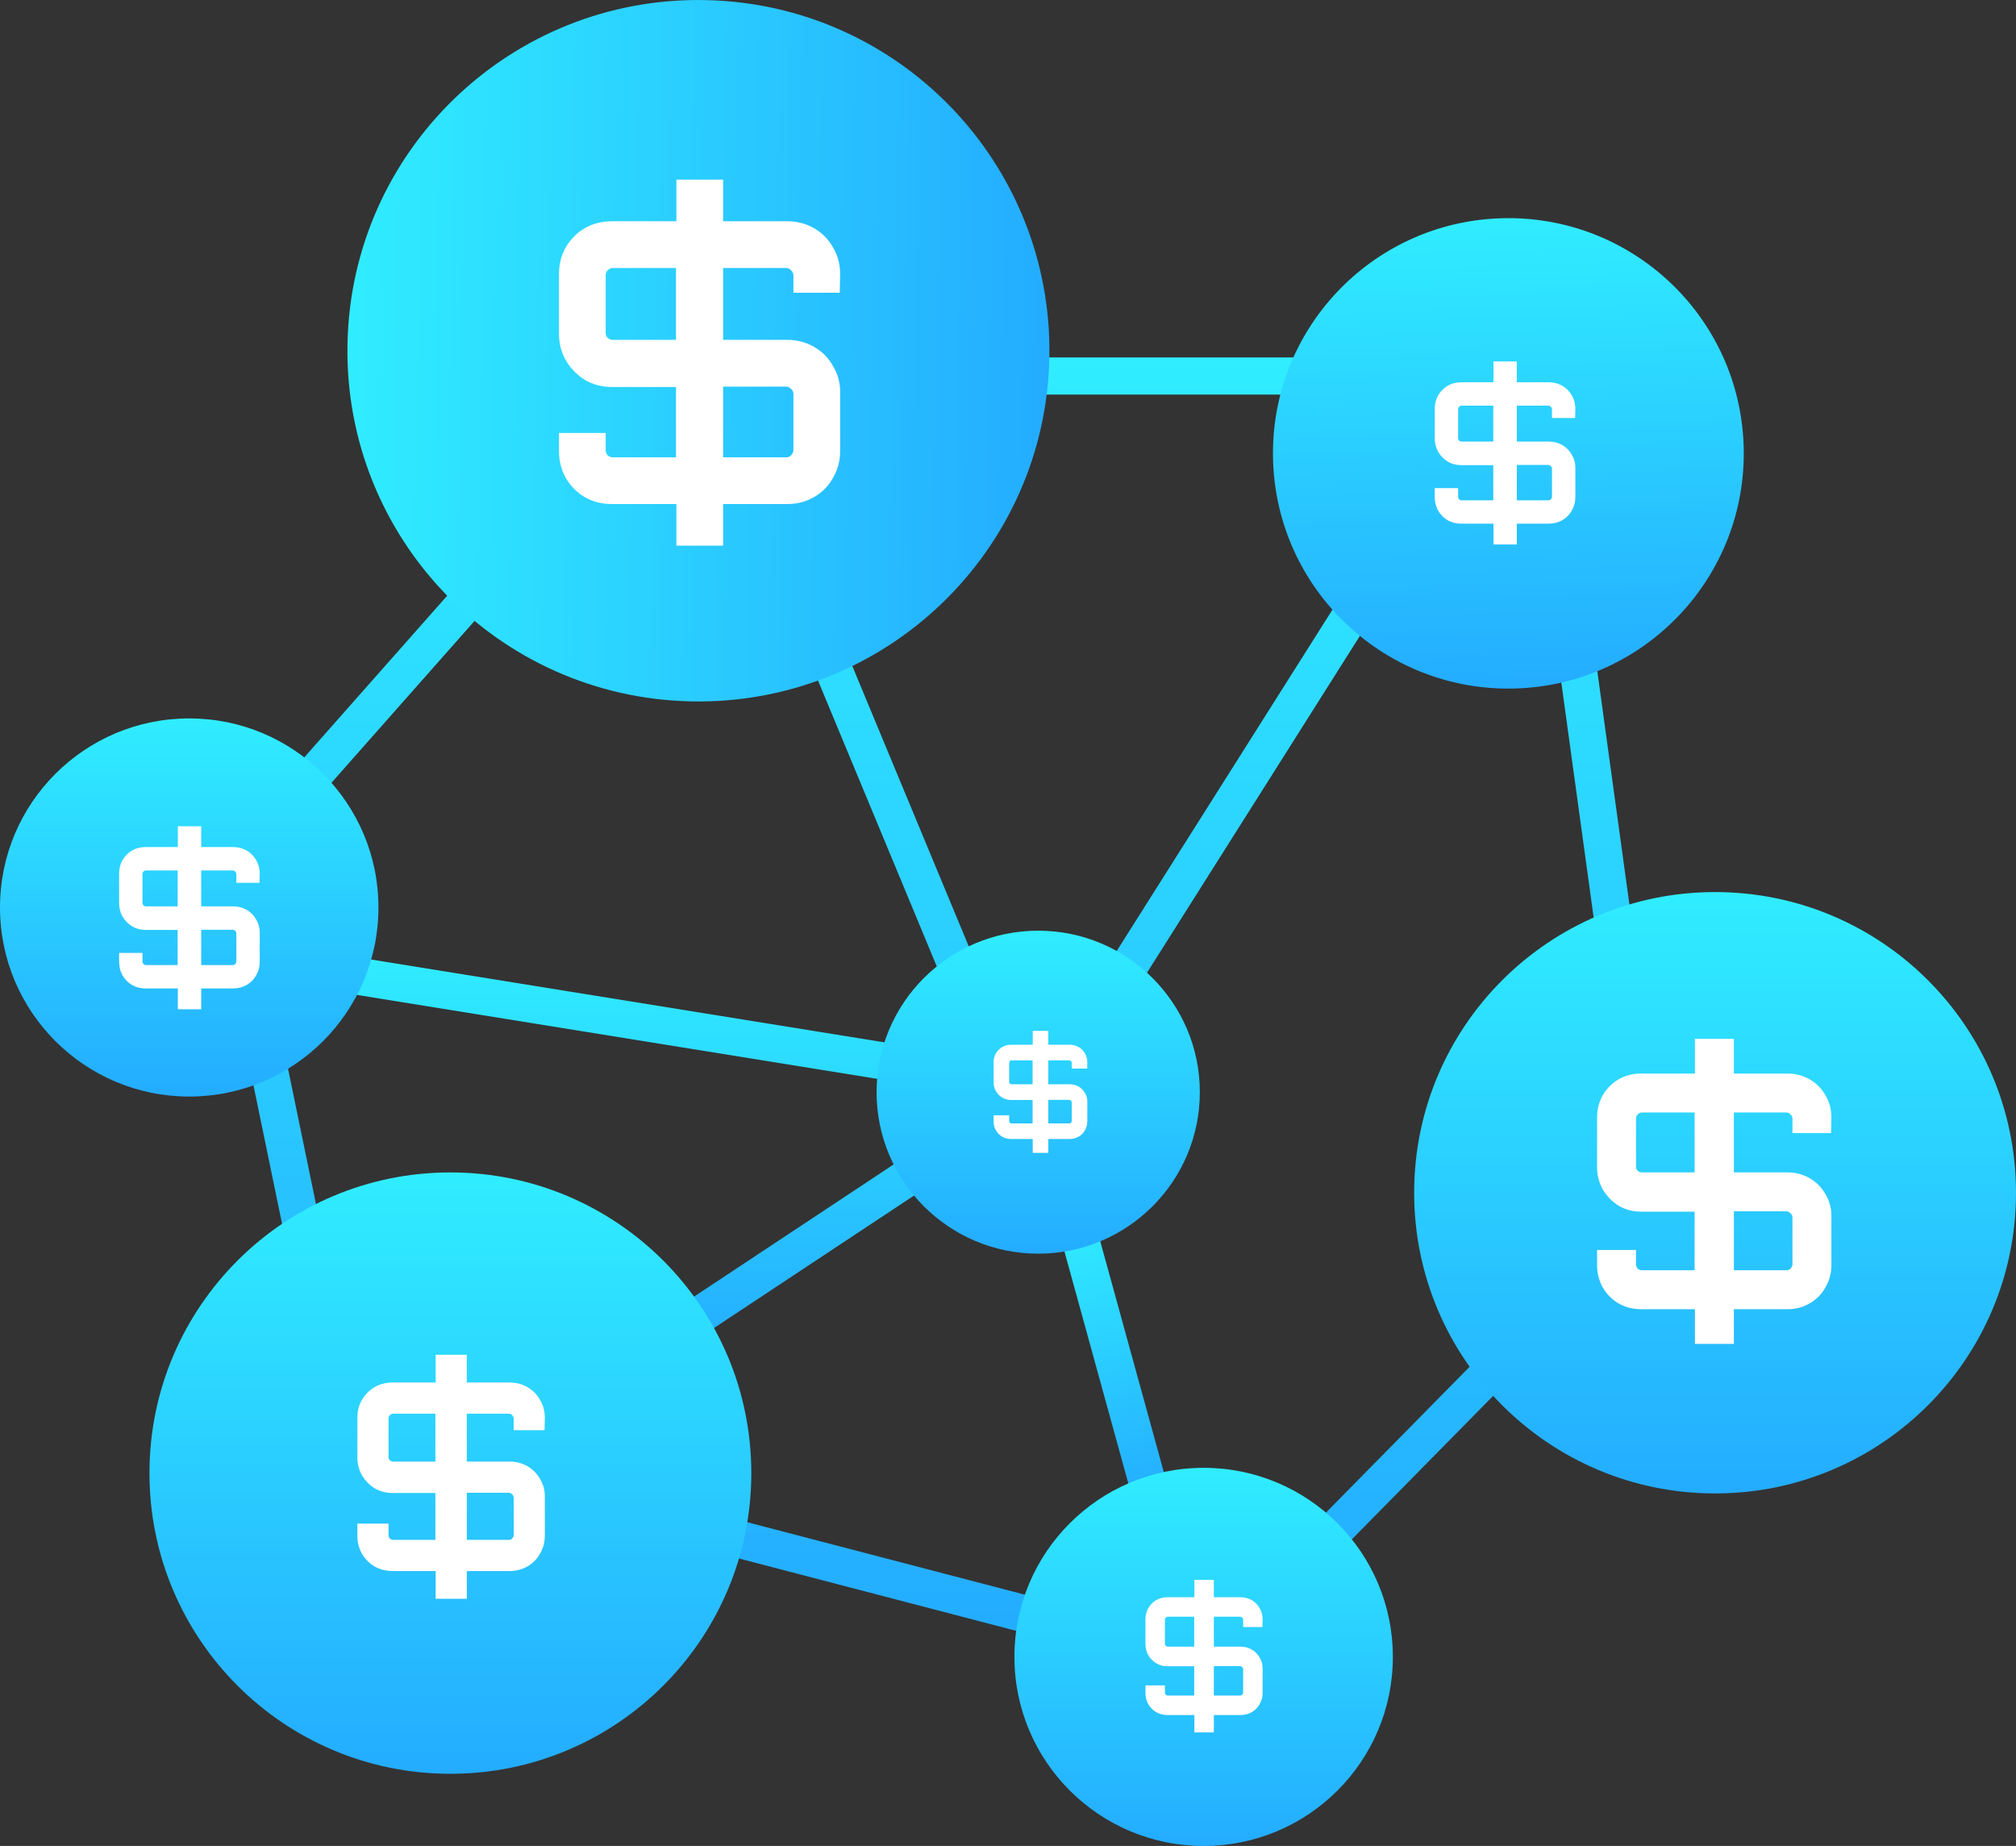 <svg width="308" height="282" viewBox="0 0 308 282" fill="none" xmlns="http://www.w3.org/2000/svg">
<rect x="0" y="0" width="308" height="282" fill="#333333" stroke="none"/>
<g clip-path="url(#clip0_85_370)">
<path d="M161.421 250.747L100.674 234.891L44.599 194.244L37.307 158.946L41.206 121.672L71.235 87.705L126.976 93.958L150.529 150.652L166.932 151.094L204.717 91.322L209.523 94.355L170.011 156.861L146.691 156.23L123.009 99.229L73.539 93.68L46.671 124.071L43.054 158.66L49.72 190.939L103.146 229.666L161.566 244.915L196.034 237.718L228.175 205.089L243.949 143.622L238.238 102.113L201.537 60.281H150.758V54.602H204.113L243.636 99.651L249.734 143.952L233.302 207.982L198.882 242.926L161.421 250.747Z" fill="url(#paint0_linear_85_370)"/>
<path d="M102.408 207.294L99.266 202.559L139.791 175.726L135.795 165.098L51 151.418L51.907 145.81L139.955 160.017L146.703 177.963L102.408 207.294Z" fill="url(#paint1_linear_85_370)"/>
<path d="M166.928 185.388L161.445 186.895L173.258 229.799L178.74 228.293L166.928 185.388Z" fill="url(#paint2_linear_85_370)"/>
<path d="M160.319 54.6C160.882 25.015 137.334 0.575 107.723 0.012C78.111 -0.551 53.65 22.976 53.086 52.561C52.523 82.147 76.071 106.586 105.682 107.149C135.294 107.712 159.755 84.185 160.319 54.6Z" fill="url(#paint3_linear_85_370)"/>
<path d="M308 182.212C308 207.58 287.416 228.146 262.025 228.146C236.635 228.146 216.051 207.582 216.051 182.212C216.051 156.842 236.635 136.278 262.025 136.278C287.416 136.278 308 156.842 308 182.212Z" fill="url(#paint4_linear_85_370)"/>
<path d="M114.783 225.041C114.783 250.409 94.199 270.975 68.808 270.975C43.418 270.975 22.834 250.411 22.834 225.041C22.834 199.671 43.418 179.107 68.808 179.107C94.199 179.107 114.783 199.671 114.783 225.041Z" fill="url(#paint5_linear_85_370)"/>
<path d="M231.537 105.176C251.39 104.573 266.996 88.004 266.393 68.168C265.79 48.333 249.206 32.741 229.353 33.343C209.499 33.946 193.894 50.515 194.497 70.351C195.1 90.187 211.683 105.778 231.537 105.176Z" fill="url(#paint6_linear_85_370)"/>
<path d="M212.797 253.117C212.797 269.068 199.854 282 183.888 282C167.923 282 154.98 269.068 154.98 253.117C154.98 237.165 167.923 224.233 183.888 224.233C199.854 224.233 212.797 237.165 212.797 253.117Z" fill="url(#paint7_linear_85_370)"/>
<path d="M57.818 138.633C57.818 154.584 44.874 167.516 28.909 167.516C12.944 167.516 0 154.584 0 138.633C0 122.681 12.944 109.749 28.909 109.749C44.874 109.749 57.818 122.681 57.818 138.633Z" fill="url(#paint8_linear_85_370)"/>
<path d="M183.306 166.847C183.306 180.473 172.25 191.517 158.614 191.517C144.978 191.517 133.922 180.473 133.922 166.847C133.922 153.221 144.978 142.177 158.614 142.177C172.25 142.177 183.306 153.221 183.306 166.847Z" fill="url(#paint9_linear_85_370)"/>
<path d="M103.337 83.36V77H93.497C91.937 77 90.537 76.64 89.297 75.92C88.097 75.2 87.137 74.22 86.417 72.98C85.737 71.74 85.397 70.38 85.397 68.9V66.14H92.537V68.78C92.537 69.06 92.637 69.32 92.837 69.56C93.077 69.76 93.337 69.86 93.617 69.86H103.277V59.12H93.497C91.977 59.12 90.597 58.76 89.357 58.04C88.157 57.28 87.197 56.3 86.477 55.1C85.757 53.86 85.397 52.48 85.397 50.96V41.9C85.397 40.38 85.737 39.02 86.417 37.82C87.137 36.58 88.097 35.6 89.297 34.88C90.537 34.16 91.937 33.8 93.497 33.8H103.337V27.44H110.477V33.8H120.257C121.777 33.8 123.157 34.16 124.397 34.88C125.637 35.6 126.597 36.58 127.277 37.82C127.997 39.02 128.357 40.38 128.357 41.9L128.297 44.72H121.217V42.08C121.217 41.76 121.097 41.5 120.857 41.3C120.657 41.06 120.397 40.94 120.077 40.94H110.477V51.92H120.257C121.777 51.92 123.157 52.28 124.397 53C125.637 53.72 126.597 54.7 127.277 55.94C127.997 57.14 128.357 58.44 128.357 59.84V68.9C128.357 70.38 127.997 71.74 127.277 72.98C126.597 74.22 125.637 75.2 124.397 75.92C123.157 76.64 121.797 77 120.317 77H110.477V83.36H103.337ZM93.617 51.92H103.277V40.94H93.617C93.337 40.94 93.077 41.06 92.837 41.3C92.637 41.5 92.537 41.74 92.537 42.02V50.84C92.537 51.16 92.637 51.42 92.837 51.62C93.077 51.82 93.337 51.92 93.617 51.92ZM110.477 69.86H120.137C120.417 69.86 120.657 69.76 120.857 69.56C121.097 69.32 121.217 69.04 121.217 68.72V60.2C121.217 59.88 121.097 59.62 120.857 59.42C120.617 59.18 120.357 59.06 120.077 59.06H110.477V69.86Z" fill="white"/>
<path d="M258.948 205.3V200H250.748C249.448 200 248.281 199.7 247.248 199.1C246.248 198.5 245.448 197.683 244.848 196.65C244.281 195.617 243.998 194.483 243.998 193.25V190.95H249.948V193.15C249.948 193.383 250.031 193.6 250.198 193.8C250.398 193.967 250.615 194.05 250.848 194.05H258.898V185.1H250.748C249.481 185.1 248.331 184.8 247.298 184.2C246.298 183.567 245.498 182.75 244.898 181.75C244.298 180.717 243.998 179.567 243.998 178.3V170.75C243.998 169.483 244.281 168.35 244.848 167.35C245.448 166.317 246.248 165.5 247.248 164.9C248.281 164.3 249.448 164 250.748 164H258.948V158.7H264.898V164H273.048C274.315 164 275.465 164.3 276.498 164.9C277.531 165.5 278.331 166.317 278.898 167.35C279.498 168.35 279.798 169.483 279.798 170.75L279.748 173.1H273.848V170.9C273.848 170.633 273.748 170.417 273.548 170.25C273.381 170.05 273.165 169.95 272.898 169.95H264.898V179.1H273.048C274.315 179.1 275.465 179.4 276.498 180C277.531 180.6 278.331 181.417 278.898 182.45C279.498 183.45 279.798 184.533 279.798 185.7V193.25C279.798 194.483 279.498 195.617 278.898 196.65C278.331 197.683 277.531 198.5 276.498 199.1C275.465 199.7 274.331 200 273.098 200H264.898V205.3H258.948ZM250.848 179.1H258.898V169.95H250.848C250.615 169.95 250.398 170.05 250.198 170.25C250.031 170.417 249.948 170.617 249.948 170.85V178.2C249.948 178.467 250.031 178.683 250.198 178.85C250.398 179.017 250.615 179.1 250.848 179.1ZM264.898 194.05H272.948C273.181 194.05 273.381 193.967 273.548 193.8C273.748 193.6 273.848 193.367 273.848 193.1V186C273.848 185.733 273.748 185.517 273.548 185.35C273.348 185.15 273.131 185.05 272.898 185.05H264.898V194.05Z" fill="white"/>
<path d="M66.558 244.24V240H59.998C58.958 240 58.025 239.76 57.198 239.28C56.398 238.8 55.758 238.147 55.278 237.32C54.825 236.493 54.598 235.587 54.598 234.6V232.76H59.358V234.52C59.358 234.707 59.425 234.88 59.558 235.04C59.718 235.173 59.892 235.24 60.078 235.24H66.518V228.08H59.998C58.985 228.08 58.065 227.84 57.238 227.36C56.438 226.853 55.798 226.2 55.318 225.4C54.838 224.573 54.598 223.653 54.598 222.64V216.6C54.598 215.587 54.825 214.68 55.278 213.88C55.758 213.053 56.398 212.4 57.198 211.92C58.025 211.44 58.958 211.2 59.998 211.2H66.558V206.96H71.318V211.2H77.838C78.852 211.2 79.772 211.44 80.598 211.92C81.425 212.4 82.065 213.053 82.518 213.88C82.998 214.68 83.238 215.587 83.238 216.6L83.198 218.48H78.478V216.72C78.478 216.507 78.398 216.333 78.238 216.2C78.105 216.04 77.932 215.96 77.718 215.96H71.318V223.28H77.838C78.852 223.28 79.772 223.52 80.598 224C81.425 224.48 82.065 225.133 82.518 225.96C82.998 226.76 83.238 227.627 83.238 228.56V234.6C83.238 235.587 82.998 236.493 82.518 237.32C82.065 238.147 81.425 238.8 80.598 239.28C79.772 239.76 78.865 240 77.878 240H71.318V244.24H66.558ZM60.078 223.28H66.518V215.96H60.078C59.892 215.96 59.718 216.04 59.558 216.2C59.425 216.333 59.358 216.493 59.358 216.68V222.56C59.358 222.773 59.425 222.947 59.558 223.08C59.718 223.213 59.892 223.28 60.078 223.28ZM71.318 235.24H77.758C77.945 235.24 78.105 235.173 78.238 235.04C78.398 234.88 78.478 234.693 78.478 234.48V228.8C78.478 228.587 78.398 228.413 78.238 228.28C78.078 228.12 77.905 228.04 77.718 228.04H71.318V235.24Z" fill="white"/>
<path d="M228.169 83.18V80H223.249C222.469 80 221.769 79.82 221.149 79.46C220.549 79.1 220.069 78.61 219.709 77.99C219.369 77.37 219.199 76.69 219.199 75.95V74.57H222.769V75.89C222.769 76.03 222.819 76.16 222.919 76.28C223.039 76.38 223.169 76.43 223.309 76.43H228.139V71.06H223.249C222.489 71.06 221.799 70.88 221.179 70.52C220.579 70.14 220.099 69.65 219.739 69.05C219.379 68.43 219.199 67.74 219.199 66.98V62.45C219.199 61.69 219.369 61.01 219.709 60.41C220.069 59.79 220.549 59.3 221.149 58.94C221.769 58.58 222.469 58.4 223.249 58.4H228.169V55.22H231.739V58.4H236.629C237.389 58.4 238.079 58.58 238.699 58.94C239.319 59.3 239.799 59.79 240.139 60.41C240.499 61.01 240.679 61.69 240.679 62.45L240.649 63.86H237.109V62.54C237.109 62.38 237.049 62.25 236.929 62.15C236.829 62.03 236.699 61.97 236.539 61.97H231.739V67.46H236.629C237.389 67.46 238.079 67.64 238.699 68C239.319 68.36 239.799 68.85 240.139 69.47C240.499 70.07 240.679 70.72 240.679 71.42V75.95C240.679 76.69 240.499 77.37 240.139 77.99C239.799 78.61 239.319 79.1 238.699 79.46C238.079 79.82 237.399 80 236.659 80H231.739V83.18H228.169ZM223.309 67.46H228.139V61.97H223.309C223.169 61.97 223.039 62.03 222.919 62.15C222.819 62.25 222.769 62.37 222.769 62.51V66.92C222.769 67.08 222.819 67.21 222.919 67.31C223.039 67.41 223.169 67.46 223.309 67.46ZM231.739 76.43H236.569C236.709 76.43 236.829 76.38 236.929 76.28C237.049 76.16 237.109 76.02 237.109 75.86V71.6C237.109 71.44 237.049 71.31 236.929 71.21C236.809 71.09 236.679 71.03 236.539 71.03H231.739V76.43Z" fill="white"/>
<path d="M157.779 176.12V174H154.499C153.979 174 153.512 173.88 153.099 173.64C152.699 173.4 152.379 173.073 152.139 172.66C151.912 172.247 151.799 171.793 151.799 171.3V170.38H154.179V171.26C154.179 171.353 154.212 171.44 154.279 171.52C154.359 171.587 154.446 171.62 154.539 171.62H157.759V168.04H154.499C153.992 168.04 153.532 167.92 153.119 167.68C152.719 167.427 152.399 167.1 152.159 166.7C151.919 166.287 151.799 165.827 151.799 165.32V162.3C151.799 161.793 151.912 161.34 152.139 160.94C152.379 160.527 152.699 160.2 153.099 159.96C153.512 159.72 153.979 159.6 154.499 159.6H157.779V157.48H160.159V159.6H163.419C163.926 159.6 164.386 159.72 164.799 159.96C165.212 160.2 165.532 160.527 165.759 160.94C165.999 161.34 166.119 161.793 166.119 162.3L166.099 163.24H163.739V162.36C163.739 162.253 163.699 162.167 163.619 162.1C163.552 162.02 163.466 161.98 163.359 161.98H160.159V165.64H163.419C163.926 165.64 164.386 165.76 164.799 166C165.212 166.24 165.532 166.567 165.759 166.98C165.999 167.38 166.119 167.813 166.119 168.28V171.3C166.119 171.793 165.999 172.247 165.759 172.66C165.532 173.073 165.212 173.4 164.799 173.64C164.386 173.88 163.932 174 163.439 174H160.159V176.12H157.779ZM154.539 165.64H157.759V161.98H154.539C154.446 161.98 154.359 162.02 154.279 162.1C154.212 162.167 154.179 162.247 154.179 162.34V165.28C154.179 165.387 154.212 165.473 154.279 165.54C154.359 165.607 154.446 165.64 154.539 165.64ZM160.159 171.62H163.379C163.472 171.62 163.552 171.587 163.619 171.52C163.699 171.44 163.739 171.347 163.739 171.24V168.4C163.739 168.293 163.699 168.207 163.619 168.14C163.539 168.06 163.452 168.02 163.359 168.02H160.159V171.62Z" fill="white"/>
<path d="M27.169 154.18V151H22.249C21.469 151 20.769 150.82 20.149 150.46C19.549 150.1 19.069 149.61 18.709 148.99C18.369 148.37 18.199 147.69 18.199 146.95V145.57H21.769V146.89C21.769 147.03 21.819 147.16 21.919 147.28C22.039 147.38 22.169 147.43 22.309 147.43H27.139V142.06H22.249C21.489 142.06 20.799 141.88 20.179 141.52C19.579 141.14 19.099 140.65 18.739 140.05C18.379 139.43 18.199 138.74 18.199 137.98V133.45C18.199 132.69 18.369 132.01 18.709 131.41C19.069 130.79 19.549 130.3 20.149 129.94C20.769 129.58 21.469 129.4 22.249 129.4H27.169V126.22H30.739V129.4H35.629C36.389 129.4 37.079 129.58 37.699 129.94C38.319 130.3 38.799 130.79 39.139 131.41C39.499 132.01 39.679 132.69 39.679 133.45L39.649 134.86H36.109V133.54C36.109 133.38 36.049 133.25 35.929 133.15C35.829 133.03 35.699 132.97 35.539 132.97H30.739V138.46H35.629C36.389 138.46 37.079 138.64 37.699 139C38.319 139.36 38.799 139.85 39.139 140.47C39.499 141.07 39.679 141.72 39.679 142.42V146.95C39.679 147.69 39.499 148.37 39.139 148.99C38.799 149.61 38.319 150.1 37.699 150.46C37.079 150.82 36.399 151 35.659 151H30.739V154.18H27.169ZM22.309 138.46H27.139V132.97H22.309C22.169 132.97 22.039 133.03 21.919 133.15C21.819 133.25 21.769 133.37 21.769 133.51V137.92C21.769 138.08 21.819 138.21 21.919 138.31C22.039 138.41 22.169 138.46 22.309 138.46ZM30.739 147.43H35.569C35.709 147.43 35.829 147.38 35.929 147.28C36.049 147.16 36.109 147.02 36.109 146.86V142.6C36.109 142.44 36.049 142.31 35.929 142.21C35.809 142.09 35.679 142.03 35.539 142.03H30.739V147.43Z" fill="white"/>
<path d="M182.474 264.65V262H178.374C177.724 262 177.141 261.85 176.624 261.55C176.124 261.25 175.724 260.842 175.424 260.325C175.141 259.808 174.999 259.242 174.999 258.625V257.475H177.974V258.575C177.974 258.692 178.016 258.8 178.099 258.9C178.199 258.983 178.307 259.025 178.424 259.025H182.449V254.55H178.374C177.741 254.55 177.166 254.4 176.649 254.1C176.149 253.783 175.749 253.375 175.449 252.875C175.149 252.358 174.999 251.783 174.999 251.15V247.375C174.999 246.742 175.141 246.175 175.424 245.675C175.724 245.158 176.124 244.75 176.624 244.45C177.141 244.15 177.724 244 178.374 244H182.474V241.35H185.449V244H189.524C190.157 244 190.732 244.15 191.249 244.45C191.766 244.75 192.166 245.158 192.449 245.675C192.749 246.175 192.899 246.742 192.899 247.375L192.874 248.55H189.924V247.45C189.924 247.317 189.874 247.208 189.774 247.125C189.691 247.025 189.582 246.975 189.449 246.975H185.449V251.55H189.524C190.157 251.55 190.732 251.7 191.249 252C191.766 252.3 192.166 252.708 192.449 253.225C192.749 253.725 192.899 254.267 192.899 254.85V258.625C192.899 259.242 192.749 259.808 192.449 260.325C192.166 260.842 191.766 261.25 191.249 261.55C190.732 261.85 190.166 262 189.549 262H185.449V264.65H182.474ZM178.424 251.55H182.449V246.975H178.424C178.307 246.975 178.199 247.025 178.099 247.125C178.016 247.208 177.974 247.308 177.974 247.425V251.1C177.974 251.233 178.016 251.342 178.099 251.425C178.199 251.508 178.307 251.55 178.424 251.55ZM185.449 259.025H189.474C189.591 259.025 189.691 258.983 189.774 258.9C189.874 258.8 189.924 258.683 189.924 258.55V255C189.924 254.867 189.874 254.758 189.774 254.675C189.674 254.575 189.566 254.525 189.449 254.525H185.449V259.025Z" fill="white"/>
</g>
<defs>
<linearGradient id="paint0_linear_85_370" x1="143.521" y1="54.602" x2="143.521" y2="250.747" gradientUnits="userSpaceOnUse">
<stop stop-color="#30EDFF"/>
<stop offset="1" stop-color="#24ACFF"/>
</linearGradient>
<linearGradient id="paint1_linear_85_370" x1="98.852" y1="145.81" x2="98.852" y2="207.294" gradientUnits="userSpaceOnUse">
<stop stop-color="#30EDFF"/>
<stop offset="1" stop-color="#24ACFF"/>
</linearGradient>
<linearGradient id="paint2_linear_85_370" x1="164.186" y1="186.141" x2="175.979" y2="229.051" gradientUnits="userSpaceOnUse">
<stop stop-color="#30EDFF"/>
<stop offset="1" stop-color="#24ACFF"/>
</linearGradient>
<linearGradient id="paint3_linear_85_370" x1="53.086" y1="52.561" x2="160.319" y2="54.603" gradientUnits="userSpaceOnUse">
<stop stop-color="#30EDFF"/>
<stop offset="1" stop-color="#24ACFF"/>
</linearGradient>
<linearGradient id="paint4_linear_85_370" x1="262.025" y1="136.278" x2="262.025" y2="228.146" gradientUnits="userSpaceOnUse">
<stop stop-color="#30EDFF"/>
<stop offset="1" stop-color="#24ACFF"/>
</linearGradient>
<linearGradient id="paint5_linear_85_370" x1="68.808" y1="179.107" x2="68.808" y2="270.975" gradientUnits="userSpaceOnUse">
<stop stop-color="#30EDFF"/>
<stop offset="1" stop-color="#24ACFF"/>
</linearGradient>
<linearGradient id="paint6_linear_85_370" x1="229.353" y1="33.343" x2="231.533" y2="105.176" gradientUnits="userSpaceOnUse">
<stop stop-color="#30EDFF"/>
<stop offset="1" stop-color="#24ACFF"/>
</linearGradient>
<linearGradient id="paint7_linear_85_370" x1="183.888" y1="224.233" x2="183.888" y2="282" gradientUnits="userSpaceOnUse">
<stop stop-color="#30EDFF"/>
<stop offset="1" stop-color="#24ACFF"/>
</linearGradient>
<linearGradient id="paint8_linear_85_370" x1="28.909" y1="109.749" x2="28.909" y2="167.516" gradientUnits="userSpaceOnUse">
<stop stop-color="#30EDFF"/>
<stop offset="1" stop-color="#24ACFF"/>
</linearGradient>
<linearGradient id="paint9_linear_85_370" x1="158.614" y1="142.177" x2="158.614" y2="191.517" gradientUnits="userSpaceOnUse">
<stop stop-color="#30EDFF"/>
<stop offset="1" stop-color="#24ACFF"/>
</linearGradient>
<clipPath id="clip0_85_370">
<rect width="308" height="282" fill="white"/>
</clipPath>
</defs>
</svg>
